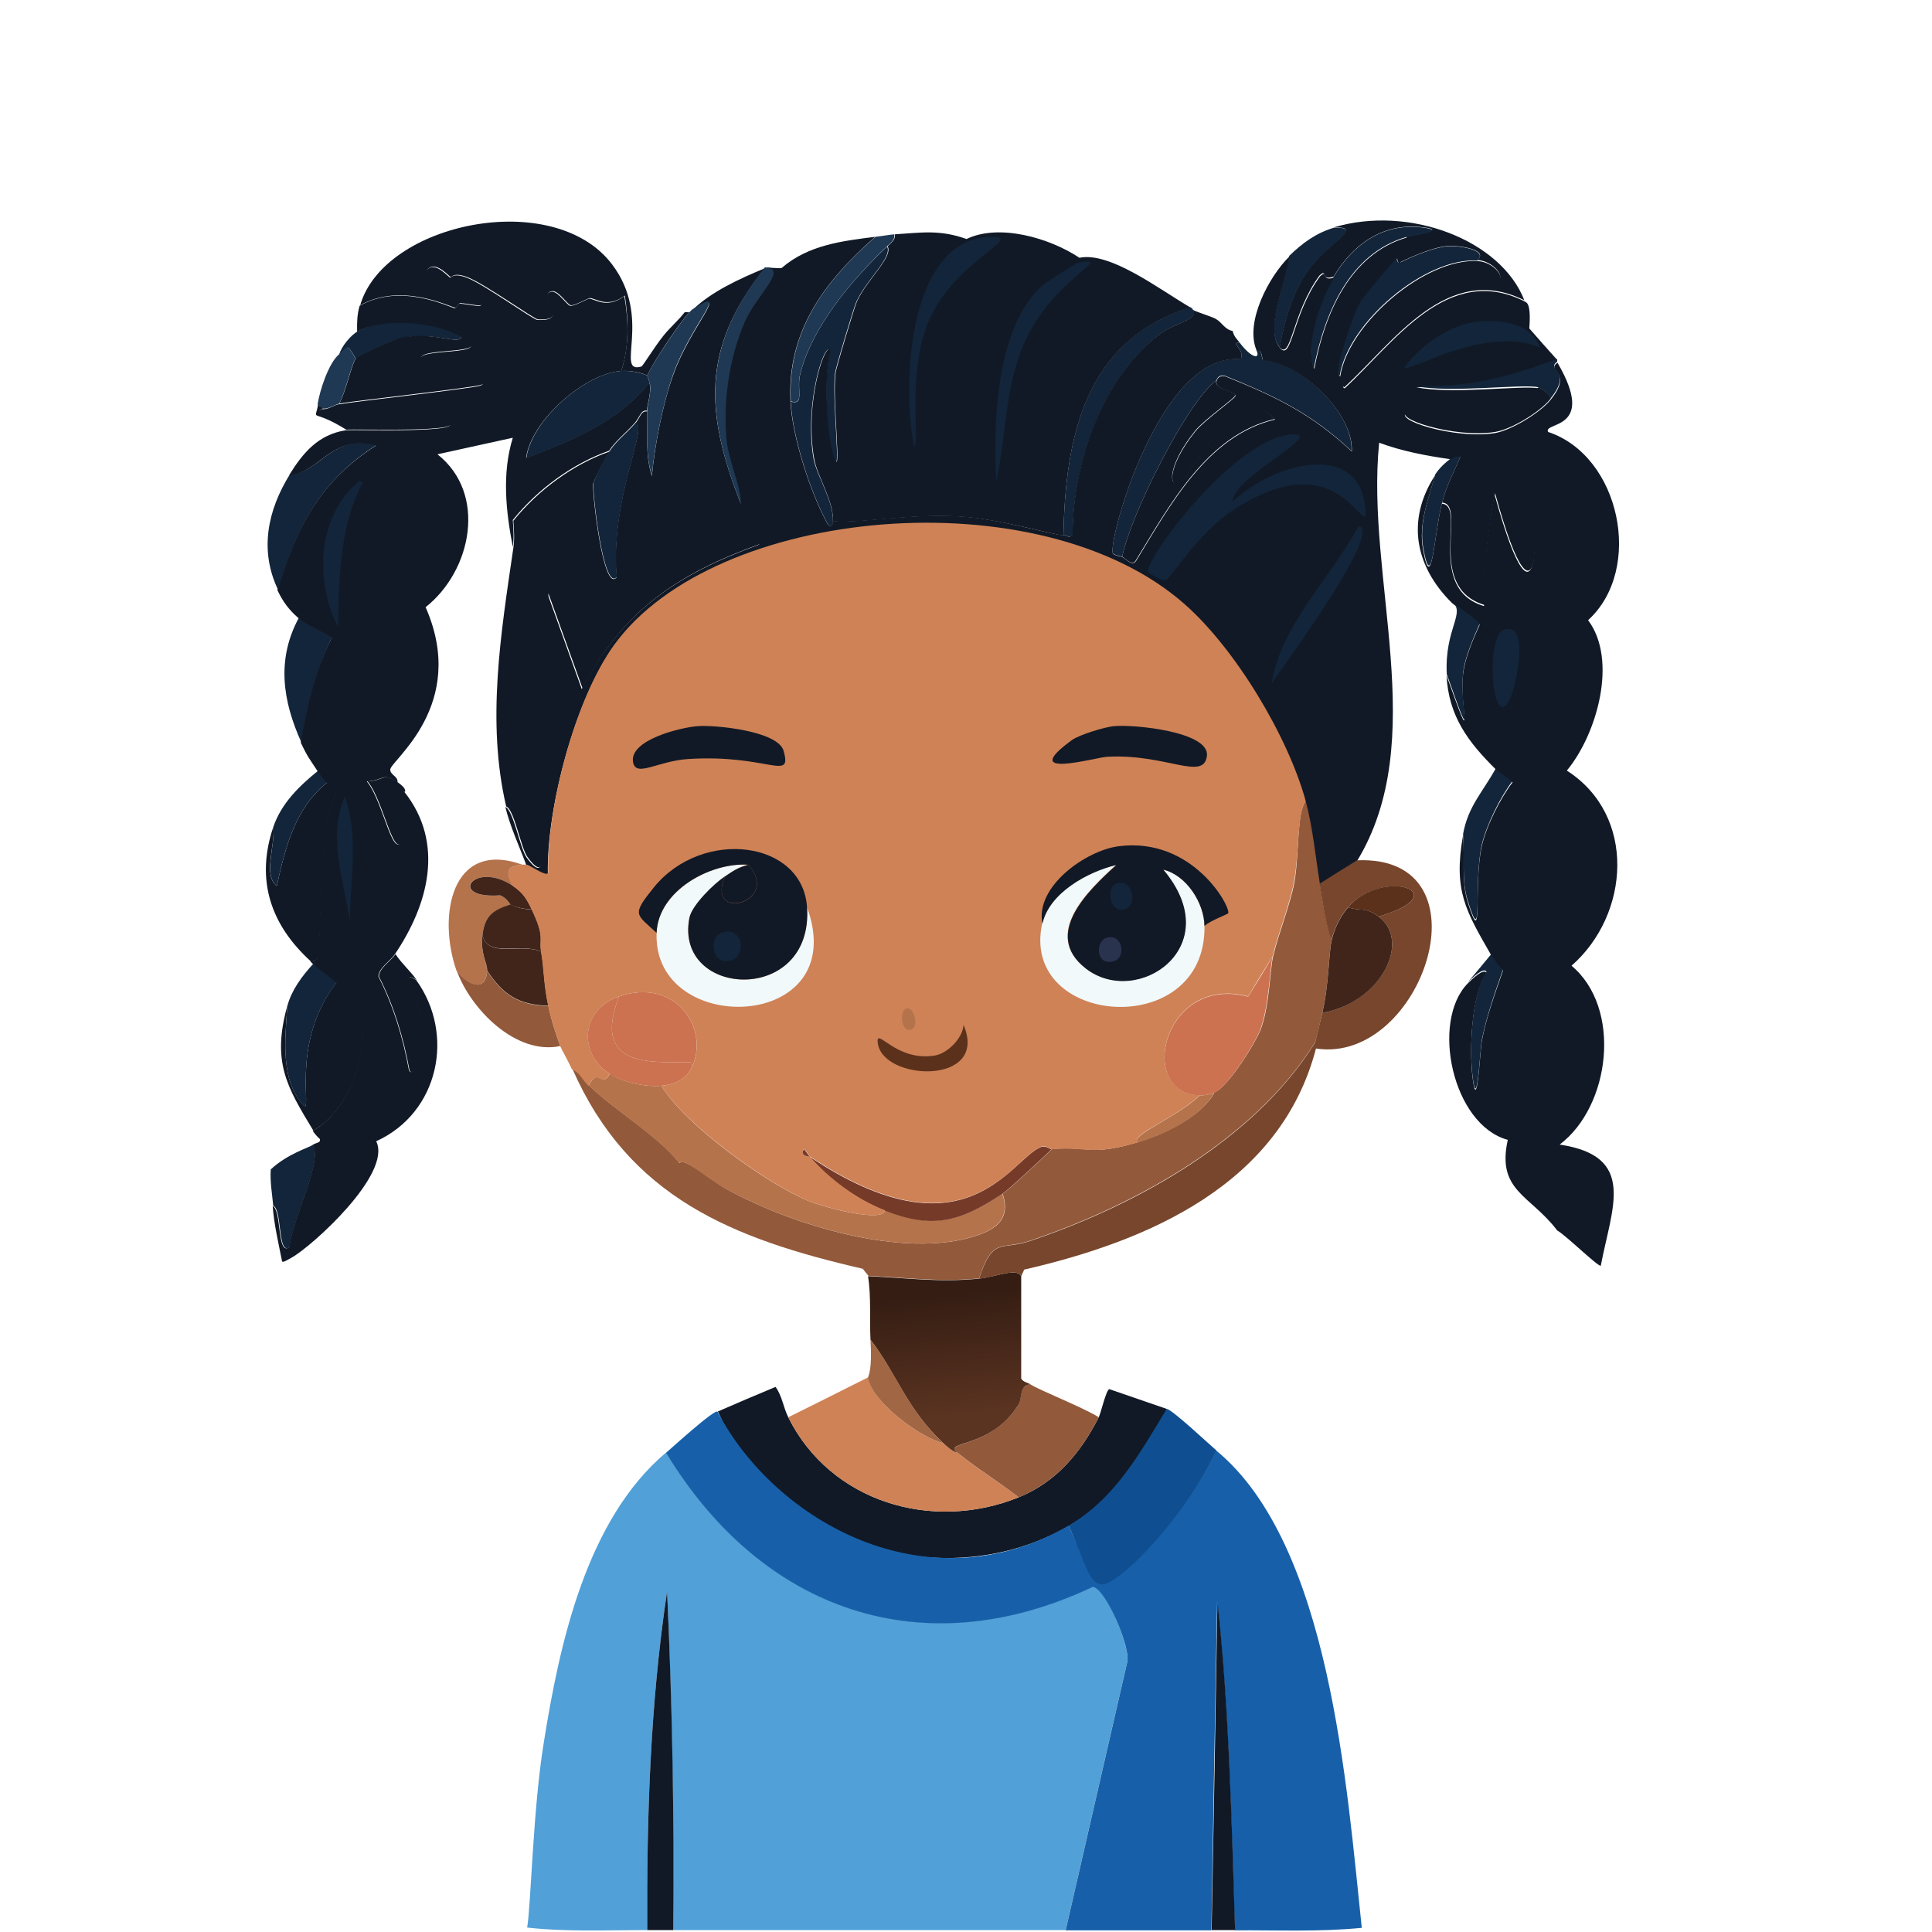 <?xml version="1.0" encoding="UTF-8"?>
<!-- Generator: Adobe Illustrator 28.0.0, SVG Export Plug-In . SVG Version: 6.00 Build 0)  -->
<svg xmlns="http://www.w3.org/2000/svg" xmlns:xlink="http://www.w3.org/1999/xlink" version="1.1" id="Layer_1" x="0px" y="0px" viewBox="0 0 700 700" style="enable-background:new 0 0 700 700;" xml:space="preserve">
<style type="text/css">
	.st0{display:none;}
	.st1{display:inline;fill:#A3B0AC;}
	.st2{display:inline;fill:#879392;}
	.st3{fill:#13253A;}
	.st4{fill:#111926;}
	.st5{fill:#51A0D8;}
	.st6{fill:#1760A9;}
	.st7{fill:#0F4F91;}
	.st8{fill:#1F3954;}
	.st9{fill:#92593A;}
	.st10{fill:#CF8256;}
	.st11{fill:url(#SVGID_1_);}
	.st12{fill:#A16644;}
	.st13{fill:#B5734C;}
	.st14{fill:#CC7250;}
	.st15{fill:#763A29;}
	.st16{fill:#41251A;}
	.st17{fill:#77462D;}
	.st18{fill:#5C311B;}
	.st19{fill:#F1F9FB;}
	.st20{fill:#29334E;}
</style>
<g>
	<g id="Background_00000023241434000231958060000018197141903567613575_" class="st0">
		<path class="st1" d="M777.2-56.5c0,436.2,0,436.2,0,872.5c-436.2,0-436.2,0-872.5,0c0-436.2,0-436.2,0-872.5    C341-56.5,341-56.5,777.2-56.5z"></path>
		<path class="st2" d="M181.7,694.2c-0.2,0.8,0.1,1.7,0,2.6c-36.6-3.2-74.1,1.7-110.8-2.1C126.3,694.4,126.3,694.4,181.7,694.2z"></path>
		<path class="st2" d="M502.9,695.9c0.1-0.5,0-1.1,0-1.7c44.3,0.6,44.3,0.6,88.6,1.3C547.2,695.7,547.2,695.7,502.9,695.9z"></path>
	</g>
	<g>
		<g>
			<path class="st3" d="M530.1,302.2c1.8-10.1,7.2-15.3,11.9-23.9c0.7,0.7,5.9,4.2,6,4.7c-4.4,5.7-9.5,16.1-11.1,23     c-3.2,14.3,0.7,38.9-5.1,20.4C529.4,318.7,530.8,310.2,530.1,302.2z"></path>
			<g>
				<path class="st3" d="M529.3,165.1c-2.4,5.7-5.3,11-6.8,17c-2.9,11.2-3.7,33.7-6.8,16.6c-1.7-9.5,1.9-17.9,4.3-26.8      c1.5-2.3,3.7-4.4,6-6C526.4,166,527,164.7,529.3,165.1z"></path>
				<path class="st4" d="M522.5,182.1c1.5-6,4.4-11.3,6.8-17c1.5,0.3,0.9,3.1,3,3.4c1.4,0.2,11.3-9.7,19.2,3.8      c7.8,13.4,6.7,66.5-9.8,6.4c-2.7,13.3-4,27-3.8,40.5C516.2,212.7,531.8,182.7,522.5,182.1z"></path>
			</g>
			<path class="st3" d="M100.7,213.6c-6.8-14.3-3.7-28.8,4.3-41.7c10.9-0.4,15-14.8,31.5-10.7C116,174.2,107.5,191.1,100.7,213.6z"></path>
			<g>
				<path class="st4" d="M113.5,409.6c-9.7-16-15-24.9-9.4-45.2c-0.8,12.2-2.7,27.5,6.4,36.6c1.9-1.5-4.4-24.5,11.5-45.2      c0.2,0.2,1.7-0.4,2.6,0.4C138.1,369.6,129.6,400.8,113.5,409.6z"></path>
				<path class="st3" d="M122,355.9c-15.9,20.6-9.6,43.7-11.5,45.2c-9.1-9.2-7.2-24.5-6.4-36.6c1.6-5.9,5.3-10.8,9.4-15.3      C116.2,351.6,119.4,353.5,122,355.9z"></path>
			</g>
			<path class="st3" d="M109.2,269c-6.8-15-9.1-30.1-0.9-45.2c3.1,2.7,11.7,6.3,11.9,7.2C114.5,243.1,111.3,255.9,109.2,269z"></path>
			<path class="st3" d="M99,436.9c-0.4-4.4-1.2-8.7-0.9-13.2c6-5.6,13.6-7.8,15.3-8.9c3.7,5.8-7.3,26.5-8.5,37.1     C100.5,454.9,102.3,438.1,99,436.9z"></path>
			<g>
				<path class="st4" d="M112.6,348.3c-14.4-13.1-20.1-29.3-13.6-48.6c0.9,6.1-3.9,17.5,1.3,21.3c3-13.8,6.7-28.4,18.3-37.5      c0.2,0.2,2.6-0.8,3.4,3.8c-6.7,10.4-5.4,56.7-6.8,59.6C114.8,347.8,113.7,348.5,112.6,348.3z"></path>
				<path class="st3" d="M118.6,283.5c-11.6,9.1-15.3,23.7-18.3,37.5c-5.1-3.8-0.4-15.2-1.3-21.3c2.9-8.6,9.4-14.9,16.2-20.4      C116.2,280.7,117.5,282,118.6,283.5z"></path>
			</g>
			<g>
				<path class="st5" d="M386.1,699.3c-47.4,0-94.9,0-142.3,0c0.4-40.9-0.3-81.8-2.1-122.7c-6.1,40.5-7.4,81.7-7.2,122.7      c-14.4,0-29.1,0.7-43.5-0.9c1.4-8.4,2.1-42.9,6-66.9c5.7-35.8,15.4-80.8,44.3-105.2c34.8,57.3,93.1,77.6,154.6,48.6      c4.3-0.1,14.2,22.5,12.4,27.7C397.2,650.9,397.2,650.9,386.1,699.3z"></path>
				<path class="st4" d="M285.6,513.5c15.3,30.7,52.1,41.7,83.5,29c13.6-5.5,22.5-16.2,29-29c0.8-1.6,2.6-9.7,3.8-10.2      c10.4,3.6,10.4,3.6,20.9,7.2c-28.2,73.3-131.9,70.4-162.7,0.9c10.4-4.5,10.4-4.5,20.9-8.9C283.4,505.8,283.8,509.9,285.6,513.5z      "></path>
				<path class="st4" d="M243.9,699.3c-3.1,0-6.2,0-9.4,0c-0.2-41,1.1-82.2,7.2-122.7C243.6,617.5,244.3,658.4,243.9,699.3z"></path>
				<g>
					<path class="st6" d="M387.1,552.8c6.5,13.1,9,22.2,17.3,17c12.9-8.1,30.2-30,36.2-44.3c41.4,34,47.4,122.4,52.8,173       c-15.3,1.5-30.7,0.8-46,0.9c-1.3-39.8-2.1-79.6-6.4-119.3c-1.1,59.6-1.1,59.6-2.1,119.3c-17.6,0-35.2,0-52.8,0       c11.1-48.4,11.1-48.4,22.2-96.7c1.9-5.2-8.1-27.7-12.4-27.7c-61.6,29.1-119.8,8.7-154.6-48.6c1.4-1.2,18-16.3,18.7-14.9       C280.8,551.2,335.9,582.4,387.1,552.8z"></path>
					<path class="st7" d="M440.7,525.5c-6,14.3-25,39.3-37.9,47.3c-8.3,5.2-9.1-6.9-15.7-20c16.7-9.7,25.7-25.9,35.6-42.3       C424.2,510.2,439.2,524.3,440.7,525.5z"></path>
					<path class="st4" d="M447.5,699.3c-2.8,0-5.7,0-8.5,0c1.1-59.6,1.1-59.6,2.1-119.3C445.4,619.7,446.2,659.5,447.5,699.3z"></path>
				</g>
			</g>
			<g>
				<path class="st4" d="M240.4,121.6c2.4-3,5.3-5.4,7.7-8.5c0.9,0,0.9,0,1.7,0c-3.1,3.2-13,17.7-15.3,23c-0.3-0.4-4.9-2-9.4-1.7      c2.8-8.7,2.7-18.1,1.3-27.3c-6.5,4.8-10.6,0.8-12.8,0.9c-0.4,0-5.5,2.8-6.8,2.6c-1.2-0.2-4.5-5.5-6.8-5.1      c-6,1,7.6,10.9-5.1,10.2c-1.5-0.1-19.4-13-25.6-15.3c-5-1.9-5.7,0.1-6,0c-0.4-0.1-4.8-5.3-7.7-3.4c-4.4,3,7.2,4.8,7.7,5.1      c19.2,11.7,9.3,8.1,3.4,7.7c-0.3,0-1.4,1.7-1.7,1.7c-1.8-0.2-19.5-9.4-34.5-0.9c8.6-29.9,70-42.7,91.2-14.9      c15,19.7,0.8,40,10.7,37.1C233,132.5,236.9,126,240.4,121.6z"></path>
				<path class="st3" d="M167.2,121.6c-0.1,4-9.2-1.7-21.7,0.9c-2.6,0.5-15.2,5.9-16.6,7.7c-0.3-1-2.2-4.2-3-4.3      c-0.2,0-2.5,2.1-3,2.6c0.7-2.9,4.3-7.2,6.8-8.5C139.5,114.6,157.4,116.3,167.2,121.6z"></path>
				<path class="st8" d="M128.8,130.1c-1.5,1.9-3.7,12.4-6,16.2c-1.4,0.2-3.9,2.1-6,1.7c-0.8-1.3-1.7-0.6-1.7-1.7      c0.8-4.9,3.9-14.6,7.7-17.9c0.5-0.5,2.8-2.6,3-2.6C126.6,125.9,128.5,129.1,128.8,130.1z"></path>
				<path class="st4" d="M167.2,121.6c14.6,7.9-17.5,3.5-14.5,8.9c0.6,1.1,28.1,6.4,21.7,8.9c-2.4,1-44.1,5.6-51.5,6.8      c2.3-3.8,4.5-14.3,6-16.2c1.4-1.7,14-7.1,16.6-7.7C158,119.9,167.1,125.6,167.2,121.6z"></path>
			</g>
			<g>
				<path class="st4" d="M225.1,134.4c-13.1,0.9-32.6,17.8-34.5,31.5c16.4-6.2,33.4-13.2,44.7-27.3c0.9,3.5-0.9,8.1-0.9,10.2      c-2.2-0.4-2.5,2.2-4.3,4.3c-2.9,3.4-7,6.5-9.4,10.2c-13.1,4.6-25.9,13.9-34.9,25.1c0.2,3.6,0.5,6.1,0,9.8c-2.5-13-4-26.6,0-39.6      c-13.6,3-13.6,3-27.3,6c18.1,14.3,12.4,42.2-4.3,55.4c15.6,35.4-12.7,55.6-12.8,58.8c-0.1,2,3,2.5,2.6,4.7      c-5.5-3.9-5-0.6-11.1-0.4c6.3,7.5,9.7,31.6,13.6,19.6c1.9-5.8-3.7-16.1,0-15.8c14.8,18.7,8.6,41-3.4,58.8c-1.7,2.5-6,5.1-6,8.1      c5.5,10.8,8.9,22.2,11.1,34.1c3.1,4,4.8-15.9,4.3-19.6c-0.6-4.2-9.2-18-1.7-13.2c14.2,19.7,8.2,48.1-14.5,58.4      c5.9,11.8-23.4,38.2-30.7,42.2c-1.5,0.8-3.1,1.9-3.4,1.3c-1.3-6.6-2.9-13.3-3.4-20c3.3,1.3,1.5,18.1,6,14.9      c1.2-10.6,12.2-31.2,8.5-37.1c1.4-0.9,3-0.7,2.6-2.1c-1-0.9-1.8-1.8-2.6-3c16.1-8.8,24.6-40,11.1-53.3c-0.9-0.9-2.3-0.2-2.6-0.4      c-2.7-2.4-5.8-4.3-8.5-6.8c-0.3-0.3-0.6-0.6-0.9-0.9c1,0.2,2.2-0.4,2.6-1.3c1.4-2.9,0.1-49.2,6.8-59.6c-0.8-4.6-3.3-3.6-3.4-3.8      c-1.1-1.5-2.5-2.8-3.4-4.3c-2.8-4.3-3.5-4.9-6-10.2c2.1-13.1,5.2-25.9,11.1-37.9c-0.2-1-8.8-4.5-11.9-7.2c-3.5-3-5.7-6-7.7-10.2      c6.8-22.5,15.3-39.4,35.8-52.4c-16.5-4.2-20.7,10.3-31.5,10.7c5-8.1,10.5-14.6,20.4-16.2c2.2-0.4,47.4,1.3,36.2-3.4      c-2.1-0.9-43-1.6-45.2-2.6c-1.8-0.8,0.5-1.6,0.4-1.7c2.1,0.4,4.5-1.5,6-1.7c7.4-1.2,49.1-5.8,51.5-6.8      c6.3-2.6-21.1-7.8-21.7-8.9c-3-5.5,29.1-1,14.5-8.9c-9.7-5.3-27.7-7-37.5-1.7c-0.1-3.1,0-6.4,0.9-9.4c15-8.6,32.7,0.6,34.5,0.9      c0.3,0,1.4-1.7,1.7-1.7c5.9,0.4,15.8,4-3.4-7.7c-0.5-0.3-12.1-2.2-7.7-5.1c2.9-1.9,7.2,3.3,7.7,3.4c0.3,0.1,1-1.9,6,0      c6.2,2.3,24.1,15.3,25.6,15.3c12.7,0.7-0.8-9.3,5.1-10.2c2.3-0.4,5.6,4.9,6.8,5.1c1.3,0.2,6.5-2.6,6.8-2.6      c2.1,0,6.3,3.9,12.8-0.9C227.8,116.3,228,125.7,225.1,134.4z"></path>
				<g>
					<path class="st4" d="M151,355.1c-7.5-4.8,1.1,9,1.7,13.2c0.5,3.7-1.2,23.6-4.3,19.6c-2.2-11.9-5.6-23.3-11.1-34.1       c0-3,4.3-5.6,6-8.1C145.6,349.2,148.5,351.6,151,355.1z"></path>
					<path class="st4" d="M116.9,148c0,0.1-2.2,0.9-0.4,1.7c2.2,1,43,1.7,45.2,2.6c11.2,4.7-34,3-36.2,3.4       c-13.2-8.2-11.4-2.2-10.2-9.4C115.2,147.4,116.1,146.7,116.9,148z"></path>
					<g>
						<path class="st4" d="M142.9,163.4c6.6,18.9,0,39-6,57.1C136.5,203.5,131.1,174.4,142.9,163.4z"></path>
						<path class="st3" d="M130.1,174.4c0.6,0.2,0.6,0.2,1.3,0.4c-8.4,16.2-8.6,34.6-8.9,52.4C114,210.7,114.8,186.8,130.1,174.4z"></path>
						<path class="st4" d="M150.6,166.8c13.8,10.1,3.8,36.6-3.4,49.4c-2.5,0.3,4-12.9,4.7-20C153,183,148.9,168.2,150.6,166.8z"></path>
					</g>
					<g>
						<path class="st4" d="M144.2,283.5c3.4,2.4,2.4,3.2,2.6,3.4c-3.7-0.3,1.9,10,0,15.8c-3.9,12-7.4-12.1-13.6-19.6        C139.2,282.9,138.7,279.6,144.2,283.5z"></path>
						<path class="st3" d="M125,288.6c5,14.7,1.9,30,1.7,45.2C124.6,319,118.5,302.7,125,288.6z"></path>
					</g>
					<g>
						<path class="st4" d="M130.1,229.8c6.9,0.5-1.6,39.2-5.1,37.5C121.7,261.5,121.4,229.2,130.1,229.8z"></path>
						<path class="st4" d="M148,223.9c5.8,0.2,1.6,25.7-0.9,25.6C147.1,243.8,140,223.6,148,223.9z"></path>
					</g>
				</g>
			</g>
			<g>
				<path class="st4" d="M268.6,183c2,5.2,3.3,9.6,6.8,14.1c-29.6,10.7-49.7,23.9-64.3,52.4c-6.2-17.3-6.2-17.3-12.4-34.5      c-0.7,16.8,1.1,33.7,7.7,49.4c-2.5,7.1-5.4,14.8-6.8,22.2c-3.7,18.9-0.2,35.2-8.5,23.9c-2.4-3.3-4.8-17.3-7.7-18.3      c-7.2-30.8-1.9-62.9,2.6-93.7c0.5-3.7,0.2-6.2,0-9.8c9-11.2,21.9-20.6,34.9-25.1c-2.3,3.6-4.2,7.5-6,11.5      c-0.4,3.7,3.7,39.8,8.5,34.1c-1.9-22.5,6.1-42.4,7.7-52c0.2-1.5,0.2-4-0.9-3.8c1.8-2.1,2-4.7,4.3-4.3c0.2,7.8-0.8,15.8,1.7,23.4      c1-11,3.9-26.1,7.7-36.6c6.4-18.1,21.6-32.9,6.8-23.4c7-6.9,17.5-11.6,26.4-15.3C253.9,126.2,255.5,149.9,268.6,183z"></path>
				<path class="st3" d="M449.2,124.2c4.1,5.5,7.7,6.3,6,2.6c0.1,0.2,1.8-1.2,2.1,3.4c14,1.4,33,19.1,32.4,33.2      c-14.8-13.8-27.6-19.8-46-27.3c-2.6-0.4-2.8,1.6-3,1.7c-10.6,7.8-31.1,48.8-34.1,63.9c-0.2-0.1-3.1-0.6-3.4-1.3      c-1.8-4.8,17.1-73.1,46.4-70.3C451.1,126.3,445.2,124,449.2,124.2z"></path>
				<path class="st3" d="M301.8,188.9c-0.1,0,0.4,2.8-1.7,1.3c-6.4-11.4-13-32-13.6-44.7c5.1,1.5,2.1-4.3,3.4-9.8      c4.2-17.2,18.9-34.5,31.5-46.4c2.1,3.9-7.4,11.9-11.1,20c-1,2.1-7.4,23.6-7.7,25.6c-1.4,9.6,2.8,42.1-0.9,29.8      c-2.3-7.7-3.4-28.9-0.9-37.5c-1.8-4.4-9.6,18.7-6,39.2C296.1,172.6,302.1,181.8,301.8,188.9z"></path>
				<path class="st4" d="M406.6,201.7c3-15.1,23.5-56.1,34.1-63.9c-0.9,3.6,7.1,3.6,6.8,5.5c-0.1,1-11.3,8.8-14.5,12.8      c-10.5,13-10,22.4-4.3,17.9c1.8-1.4,20.4-36.7,33.2-22.2c-24.6,5.8-38.1,31.2-50.3,51.1C410.4,205.2,408.3,202.9,406.6,201.7z"></path>
				<path class="st3" d="M432.2,112.2c2.5,3.6-6.8,5-11.5,8.5c-21.1,15.8-32,47.1-32,72.8c-1.4,1.9-1.4,0.5-3.4,0.4      c0.7-35.9,7.9-70.7,46-82.6C432.4,112,432.1,112.2,432.2,112.2z"></path>
				<path class="st8" d="M268.6,183c-13.1-33.1-14.6-56.8,8.5-86.1c0.2-0.1,0.6,0.1,0.9,0c7.7,0.3-3.4,9.4-7.7,19.2      c-5.7,12.9-8,28.7-6.8,42.6C264.2,167.4,269.3,177.3,268.6,183z"></path>
				<path class="st8" d="M321.4,89.2c-12.6,12-27.3,29.3-31.5,46.4c-1.4,5.5,1.7,11.3-3.4,9.8c-1.2-25.6,12.3-43.5,30.7-59.6      c1.9-0.2,5.3-0.8,6.8-0.9C324.4,87,322.5,88.2,321.4,89.2z"></path>
				<g>
					<path class="st4" d="M552.3,108.8c-28-14-47.3,15.1-65.2,31.5c-3.8-0.8,11.7-19.6,23-27.3c19.5-13.2,30.8-10.3,32.4-11.1       c3.3-1.5-1.5-7.3-7.2-7.7c4.3-3.8-7.1-5.4-10.7-5.1c-5.4,0.5-12.5,3.6-17.5,6c1.3-4.7,1.3-4.7,2.6-9.4       c1.6-0.5,15.8-2.3,5.5-3.4c-14.2-1.6-25,6.2-32,17.9c-4.8,1.8-2.2-3.1-5.1-0.4c-10,13.5-10.2,31-14.5,26       c1.6-8.7,3.9-17.4,8.5-25.1c7.6-12.7,23.1-18.6,11.1-18.3C510.5,74.2,543.8,86.9,552.3,108.8z"></path>
					<path class="st3" d="M535.2,94.4c-19-1.1-46.7,22.4-49.8,41.7c-3.2,0,5.1-23.1,7.2-26.8c1-1.7,12.3-15.3,13.2-15.8       c0.4-0.2,0.4,2.1,1.3,1.7c4.9-2.4,12.1-5.5,17.5-6C528.2,88.9,539.6,90.5,535.2,94.4z"></path>
					<path class="st4" d="M561.7,144.6c-3.9,4.8-14.2,11-20,11.9c-14.6,2.4-38.3-5.1-31.5-7.7c2.3-0.9,33.1,2.3,47.3-8.5       C558.1,140.5,562.3,143,561.7,144.6z"></path>
					<path class="st3" d="M509.7,85.8c-20.9,6-29.9,28-33.7,47.7c-3.5-8.9,2.4-25.1,7.2-33.2c7-11.7,17.7-19.5,32-17.9       C525.5,83.6,511.3,85.4,509.7,85.8z"></path>
					<path class="st3" d="M463.7,125.9c-5.9-6.9,2.5-24.8,3.4-33.2c4.9-4.7,9.6-8.2,16.2-10.2c12-0.3-3.5,5.7-11.1,18.3       C467.6,108.4,465.3,117.1,463.7,125.9z"></path>
				</g>
				<g>
					<path class="st4" d="M317.1,85.8c-18.3,16.1-31.9,34-30.7,59.6c0.6,12.7,7.2,33.3,13.6,44.7c2.1,1.6,1.6-1.3,1.7-1.3       c10.9,0.8,28-2.9,46.4-1.7c14.2,0.9,33.2,6.7,37.1,6.8c2.1,0.1,2,1.5,3.4-0.4c0-25.7,10.8-57,32-72.8c4.7-3.5,14-4.9,11.5-8.5       c1.7,1,6.8,2.4,8.5,3.4c2.1,1.2,3.3,3.9,6,4.3c0.6,2.2,1.3,2.6,2.6,4.3c-4-0.2,2,2.2,0.4,6c-29.3-2.9-48.2,65.5-46.4,70.3       c0.3,0.7,3.3,1.2,3.4,1.3c1.7,1.1,3.8,3.5,5.1,1.3c12.2-19.9,25.7-45.3,50.3-51.1c-12.8-14.5-31.4,20.7-33.2,22.2       c-5.8,4.5-6.2-4.9,4.3-17.9c3.2-4,14.3-11.8,14.5-12.8c0.3-2-7.7-2-6.8-5.5c0.1-0.1,0.4-2.1,3-1.7c18.4,7.4,31.2,13.5,46,27.3       c0.6-14.1-18.4-31.8-32.4-33.2c-0.3-4.7-2.1-3.2-2.1-3.4c-4.4-10.2,4.5-26.9,11.9-34.1c-0.9,8.4-9.3,26.3-3.4,33.2       c4.3,5,4.5-12.5,14.5-26c2.9-2.7,0.3,2.2,5.1,0.4c-4.8,8.2-10.8,24.3-7.2,33.2c3.7-19.7,12.7-41.7,33.7-47.7       c-1.3,4.7-1.3,4.7-2.6,9.4c-0.9,0.4-0.9-1.9-1.3-1.7c-0.9,0.5-12.2,14-13.2,15.8c-2.2,3.7-10.4,26.9-7.2,26.8       c3.1-19.3,30.9-42.8,49.8-41.7c5.8,0.3,10.5,6.2,7.2,7.7c-1.6,0.7-12.8-2.1-32.4,11.1c-11.3,7.6-26.8,26.5-23,27.3       c17.9-16.5,37.2-45.6,65.2-31.5c0.2,0.5,2.5-0.6,1.7,9.8c5.1,5.8,5.1,5.8,10.2,11.5c-18.7,6.7-30.7,10.1-51.1,9.8       c12.4,2.7,38.4-0.8,44.3,0.4c-14.2,10.8-45,7.6-47.3,8.5c-6.8,2.6,16.9,10.1,31.5,7.7c5.8-1,16.1-7.2,20-11.9       c8.6-10.5-1.8-10.3,2.6-13.6c14.5,24.8-5.3,21.3-3.4,25.1c26.1,8.6,34.8,49.7,14.5,68.2c10.8,14.4,3.3,41.2-7.7,54.5       c25.3,16.2,22.9,52.1,1.7,70.7c18.3,15.3,14.2,50.8-4.3,64.8c28.1,4.2,18.9,22.7,14.9,43.9c-1,0.4-12.5-10.9-15.8-12.8       c-9.8-12.9-22-14.3-17.9-32.8c-20.1-5.5-28-42.9-14.5-56.7c1.4-1.4,5.8-5.7,6.8-3.8c-5.6,8.1-6.2,28.1-5.1,37.5       c1.7,14.8,2.7-9,3.4-12.8c1.6-8.6,4.8-17.3,7.7-25.6c-2-1.5-3.1-3.4-4.3-5.5c-9.2-16.1-13.8-23.3-10.2-43.5       c0.7,7.9-0.7,16.5,1.7,24.3c5.8,18.4,1.9-6.1,5.1-20.4c1.5-6.9,6.7-17.3,11.1-23c-0.1-0.5-5.2-4-6-4.7       c-10-9.9-17.1-19.2-17.9-34.1c10.7,29.8,4.6,12.1,6-0.4c0.6-5.7,3.6-12.6,6-17.9c-0.1-0.9-9-6.9-10.2-8.1       c-13.1-13.1-16.5-29.7-6-46c-2.4,8.9-6,17.3-4.3,26.8c3.1,17.1,4-5.4,6.8-16.6c9.3,0.6-6.3,30.6,15.3,37.1       c-0.2-13.5,1.1-27.2,3.8-40.5c16.5,60.1,17.6,7,9.8-6.4c-7.9-13.6-17.8-3.7-19.2-3.8c-2.1-0.3-1.5-3.1-3-3.4       c-2.3-0.4-2.9,0.9-3.4,0.9c-8.6-1.2-17.7-2.9-26-6c-5,49.4,18.8,107.6-8.1,151.7c-6.8,4.3-6.8,4.3-13.6,8.5       c-1.6-10-2.5-20-5.1-29.8c-6.3-23.5-25.5-55.4-43.9-71.6c-52.5-46.2-170.2-35.5-206.6,14.9c-14,19.4-24.4,58.6-23.9,82.6       c-0.7,1.4-6.5-2.8-7.7-3c-2.6-7-5.9-14-7.7-21.3c2.9,1,5.3,15,7.7,18.3c8.3,11.3,4.9-4.9,8.5-23.9c1.4-7.4,4.3-15.1,6.8-22.2       c-6.5-15.7-8.3-32.6-7.7-49.4c6.2,17.3,6.2,17.3,12.4,34.5c14.7-28.5,34.8-41.7,64.3-52.4c-3.5-4.5-4.8-8.9-6.8-14.1       c0.8-5.7-4.3-15.5-5.1-24.3c-1.2-13.9,1.1-29.7,6.8-42.6c4.3-9.7,15.3-18.8,7.7-19.2c0.8-0.3,3.6,0.2,5.5,0       C292.9,88.7,305.3,87.3,317.1,85.8z"></path>
					<g>
						<path class="st4" d="M557,284.4c10.4,8.3-2.2,56.4-5.1,56.2C547,322,547,301.5,557,284.4z"></path>
						<g>
							<path class="st3" d="M531.8,355.9c4.3-5.1,4.3-5.1,8.5-10.2c1.2,2.1,2.2,4,4.3,5.5c-2.9,8.2-6,17-7.7,25.6         c-0.7,3.8-1.7,27.6-3.4,12.8c-1.1-9.4-0.5-29.4,5.1-37.5C537.6,350.2,533.2,354.5,531.8,355.9z"></path>
							<path class="st4" d="M550.2,352.5c0.8-0.2,7.1,1,6.4,3c-4.9,21.1-4.9,21.1-9.8,42.2C545.4,391.7,545.6,353.8,550.2,352.5z"></path>
						</g>
						<g>
							<path class="st3" d="M468.4,157.4c11.9-0.3-22.3,15.8-21.7,24.3c15-14.3,48.2-23.2,48.1,5.5c-3.4,0.7-13.4-24.8-47.7-2.6         c-13.2,8.6-23,25.1-24.7,25.6c-1.4,0.4-6.3-2.6-6.4-3C414.6,202.6,448.1,157.9,468.4,157.4z"></path>
							<path class="st4" d="M486.3,187.2c9.8-0.2-7.3,7.8-10.2,10.2c-2.4,2-29.5,26.5-29.4,28.5c0.2,3.2,8.2-3.5,9.8-4.7         c7.7-5.8,15.8-17.3,15.8-11.5c0,1.9-20.4,26-22.6,30.2c-9-12-11.9-10-1.3-25.1C454.4,206.4,475.9,187.4,486.3,187.2z"></path>
							<path class="st4" d="M470.1,183c1.5-0.2,17.4-0.4,15.3,1.7c-24.8-1.8-46.3,36.1-51.1,36.6c-1.1,0.1-5.5-4.3-5.5-4.7         C428,211.9,455.1,185.2,470.1,183z"></path>
							<path class="st3" d="M492.2,190.6c9.4,1.4-28.9,53-31.5,57.1C464.2,226.2,482,209.8,492.2,190.6z"></path>
							<path class="st4" d="M497.3,211.1c7.4,20.3-20.8,62.9-23.9,61.3C482.8,252.5,492.8,232.9,497.3,211.1z"></path>
							<g>
								<path class="st3" d="M535.7,116.5c8-0.8,19,0.5,22.2,9.4c-19.8-8.4-47.8,9.5-49,7.2C514.8,125,525.4,117.5,535.7,116.5z"></path>
								<path class="st3" d="M564.2,130.1c0,0.4,0,0.4,0,0.9c-4.3,3.3,6,3.2-2.6,13.6c0.6-1.6-3.6-4.1-4.3-4.3          c-5.9-1.3-31.9,2.2-44.3-0.4C533.5,140.2,545.5,136.8,564.2,130.1z"></path>
							</g>
						</g>
						<g>
							<path class="st3" d="M524.2,244.3c-0.9-16.7,7.2-22.4,1.7-26.4c1.2,1.2,10.1,7.2,10.2,8.1c-2.3,5.3-5.4,12.2-6,17.9         C528.8,256.5,534.8,274.1,524.2,244.3z"></path>
							<path class="st3" d="M545,228.1c9.6-3,4.1,21.2,2.1,25.1C540.6,266.6,538,230.3,545,228.1z"></path>
							<path class="st4" d="M570.6,226.4c4.2-0.1,3.1,23.4-3.4,20.4c-0.9-0.4-4.2-12.4-8.1-17.5         C564.9,227.9,564.9,227.9,570.6,226.4z"></path>
						</g>
					</g>
				</g>
				<path class="st3" d="M225.1,134.4c4.5-0.3,9.1,1.4,9.4,1.7c0.1,0.1,0.7,2.1,0.9,2.6c-11.4,14.1-28.3,21.1-44.7,27.3      C192.5,152.2,212,135.3,225.1,134.4z"></path>
				<path class="st8" d="M234.5,148.9c-0.1-2.1,1.7-6.7,0.9-10.2c-0.1-0.4-0.8-2.5-0.9-2.6c2.3-5.3,12.3-19.8,15.3-23      c0.3-0.3,0.6-0.6,0.9-0.9c14.8-9.5-0.4,5.3-6.8,23.4c-3.7,10.5-6.7,25.6-7.7,36.6C233.7,164.7,234.7,156.7,234.5,148.9z"></path>
				<path class="st3" d="M220.9,163.4c2.4-3.7,6.5-6.8,9.4-10.2c1.1-0.2,1.1,2.3,0.9,3.8c-1.5,9.6-9.6,29.5-7.7,52      c-4.8,5.8-8.9-30.3-8.5-34.1C216.6,170.9,218.5,167,220.9,163.4z"></path>
				<g>
					<path class="st4" d="M431.3,111.4c-38.1,11.9-45.3,46.8-46,82.6c-3.8-0.2-22.8-5.9-37.1-6.8c-18.4-1.2-35.5,2.5-46.4,1.7       c0.4-7.2-5.7-16.3-6.8-22.6c-3.7-20.5,4.2-43.6,6-39.2c-2.6,8.6-1.4,29.8,0.9,37.5c3.6,12.3-0.6-20.2,0.9-29.8       c0.3-1.9,6.7-23.4,7.7-25.6c3.7-8.1,13.2-16.1,11.1-20c1.1-1.1,3-2.3,2.6-4.3c9.6-0.6,16.2-1.8,26,1.7       c11.8-5.7,30.1-0.4,40.9,6.8C402.2,91.1,420,104.8,431.3,111.4z"></path>
					<path class="st3" d="M359.3,85.8c12.5-0.1-14.6,9-23.4,32c-7.2,18.6-2.5,43.9-4.7,43.9C326.7,140.4,328.7,86,359.3,85.8z"></path>
					<path class="st3" d="M390.8,95.2c14.1-2.6-11.1,6.2-20.9,32c-5.8,15.4-5.5,31.4-8.9,47.3c-1.2-20.6-0.2-54.8,15.8-70.3       C378.2,102.8,389.6,95.4,390.8,95.2z"></path>
				</g>
			</g>
			<g>
				<path class="st9" d="M473.1,290.3c2.6,9.8,3.5,19.9,5.1,29.8c1,6.5,2.1,14.3,4.3,20.4c-1.1,4.8-1,16.2-3.4,26.4      c-0.8,3.6-1.6,7.1-2.6,10.7c-22,35.3-65,59-103.5,72c-10.2,3.4-13.3-1.6-18.3,13.6c-14.6,1.4-25.8-0.3-40-0.9      c-1.1-1.3-1.1-1.3-2.1-2.6c-47.3-10.9-84.7-25.9-105.2-72.4c3.1,1.3,3.7,3.8,6,6c10.4,9.9,24,17.3,32.8,28.1      c1.9-2.1,10.6,5.8,17,9.4c23.5,13,64.2,25.5,90.3,17c7.7-2.5,12.7-6.3,9.8-15.3c2.4-1.6,14.1-12.5,17.9-16.2      c13.5-1.1,14.1,2.7,31.5-2.6c9-2.7,22.8-9.2,27.3-17.9c4.9-1.8,15.3-18.5,17-23.4c3-8.4,3.2-21.7,4.3-26      c2.1-8.7,6.1-18.4,7.7-26.8C470.8,309.2,469.8,294.2,473.1,290.3z"></path>
				<g>
					<path class="st10" d="M341.8,522.9c4,3.8,4.9,3.2,5.1,3.4c7.1,5.9,14.9,10.5,22.2,16.2c-31.4,12.7-68.2,1.7-83.5-29       c14.5-7.2,14.5-7.2,29-14.5C315.5,507.5,333.1,520.8,341.8,522.9z"></path>
					<path class="st9" d="M373.4,501.6c2.7,1.9,19,8.3,24.7,11.9c-6.5,12.8-15.3,23.4-29,29c-7.3-5.7-15-10.3-22.2-16.2       c-5.8-4.2,12.1-1.2,22.2-17.5C370.3,506.9,369.2,501.7,373.4,501.6z"></path>
					<g>
						<linearGradient id="SVGID_1_" gradientUnits="userSpaceOnUse" x1="342.2" y1="468.939" x2="346.459" y2="512.183">
							<stop offset="0" style="stop-color:#351D13"></stop>
							<stop offset="1" style="stop-color:#5A3321"></stop>
						</linearGradient>
						<path class="st11" d="M370,462.4c0,18.5,0,18.5,0,37.1c0.8,1.3,2.3,1.4,3.4,2.1c-4.2,0.1-3,5.3-4.3,7.2        c-10,16.3-28,13.2-22.2,17.5c-0.2-0.2-1.1,0.4-5.1-3.4c-13.4-12.5-16.7-24.8-26.4-37.5c-0.4-7.6,0.3-15.4-0.9-23        c14.3,0.6,25.5,2.3,40,0.9C361.2,462.6,368.3,459.2,370,462.4z"></path>
						<path class="st12" d="M341.8,522.9c-8.7-2.1-26.3-15.4-27.3-23.9c1.4-3.2,1.1-9.8,0.9-13.6        C325.2,498.1,328.5,510.4,341.8,522.9z"></path>
					</g>
				</g>
				<path class="st13" d="M239.6,393.4c9,14.6,38.5,35.6,53.3,41.7c6,2.5,27.3,8,27.7,3.4c17.4,6.8,27.2,4.2,42.6-6      c2.9,9-2.1,12.8-9.8,15.3c-26.1,8.5-66.8-4.1-90.3-17c-6.4-3.5-15.1-11.5-17-9.4c-8.8-10.8-22.4-18.2-32.8-28.1      c3.7-7.2,4.5,1.5,7.7-4.3C225.4,392.2,234.3,393.9,239.6,393.4z"></path>
				<path class="st14" d="M439.8,396c-1.6,0.6-3.3,0.9-5.1,0.9c-23.2-0.6-13.3-43.9,17.5-35.8c4.5-7.2,4.5-7.2,8.9-14.5      c-1,4.3-1.3,17.5-4.3,26C455.1,377.5,444.8,394.1,439.8,396z"></path>
				<path class="st15" d="M381,416.4c-3.8,3.7-15.5,14.6-17.9,16.2c-15.4,10.2-25.3,12.8-42.6,6c-10.2-4-20.2-11.4-27.3-19.6      c56.8,38,73,1,83.9-3.4C379,414.9,380.6,416.5,381,416.4z"></path>
				<g>
					<path class="st14" d="M250.7,386.6c0-0.6,0.1-1.7-0.4-1.7c-11.7-0.5-36.7,3.4-26-23.9C244.9,354,257.2,372.8,250.7,386.6z"></path>
					<path class="st14" d="M224.3,361c-10.7,27.3,14.3,23.4,26,23.9c0.6,0,0.5,1.1,0.4,1.7c-2.2,4.6-6,6.3-11.1,6.8       c-5.3,0.5-14.2-1.2-18.7-4.3C209.1,381.4,210.7,365.6,224.3,361z"></path>
				</g>
				<g>
					<path class="st13" d="M189.3,313.3c-6.1,0.5-6,2.9-3.4,7.7c-14.3-9.5-24.3,4.8-4.7,3.4c2.6,0.9,3.6,3.3,3.8,3.4       c-6.4,2-9.5,4.1-10.2,11.1c-0.8,7,1.9,10.4,1.7,12.8c-0.6,8.5-7.4,4.9-11.1,0C158.5,332,163.4,304,189.3,313.3z"></path>
					<path class="st9" d="M176.5,351.7c5.7,8.8,11.4,12.5,22.2,12.8c1,4.9,2.6,9.8,4.3,14.5c-16.1,3.4-32.5-13.4-37.5-27.3       C169.1,356.6,176,360.1,176.5,351.7z"></path>
					<g>
						<path class="st16" d="M196.1,344.8c1.1,6.3,0.9,11.8,2.6,19.6c-10.8-0.3-16.5-4-22.2-12.8c0.2-2.4-2.5-5.8-1.7-12.8        C176.8,347.4,188.8,341.5,196.1,344.8z"></path>
						<path class="st16" d="M192.7,329.5c4.9,10.3,2.6,10.6,3.4,15.3c-7.4-3.4-19.4,2.5-21.3-6c0.8-7,3.8-9.1,10.2-11.1        C187.4,328.9,190.1,329.5,192.7,329.5z"></path>
					</g>
					<path class="st16" d="M185.9,321c3.6,2.4,5,4.7,6.8,8.5c-2.6-0.1-5.3-0.6-7.7-1.7c-0.2-0.1-1.3-2.5-3.8-3.4       C161.7,325.8,171.7,311.5,185.9,321z"></path>
				</g>
				<path class="st13" d="M439.8,396c-4.4,8.7-18.2,15.2-27.3,17.9c-4.3-1.9,14.5-9.4,22.2-17C436.5,396.9,438.2,396.6,439.8,396z"></path>
				<g>
					<path class="st17" d="M370,462.4c-1.6-3.2-8.7,0.2-15.3,0.9c5.1-15.3,8.1-10.2,18.3-13.6c38.5-12.9,81.6-36.7,103.5-72       c0.9-3.5,1.7-7.1,2.6-10.7c21.9-4.1,32.1-26.3,20.4-34.9c28.9-8.5,1.8-18-11.1-3.4c-2.8,3.2-5,7.9-6,11.9       c-2.2-6.1-3.2-13.9-4.3-20.4c6.8-4.3,6.8-4.3,13.6-8.5c49-2,23.7,74.1-14.9,68.2c-12.8,49.1-60.4,69.7-105.7,80.1       C370.6,461.1,370.6,461.1,370,462.4z"></path>
					<path class="st16" d="M499.5,332.1c11.7,8.6,1.5,30.9-20.4,34.9c2.4-10.2,2.3-21.6,3.4-26.4c0.9-4,3.2-8.8,6-11.9       C493.1,330.4,494.2,328.2,499.5,332.1z"></path>
					<path class="st18" d="M499.5,332.1c-5.2-3.8-6.4-1.7-11.1-3.4C501.2,314,528.4,323.6,499.5,332.1z"></path>
				</g>
				<g>
					<path class="st10" d="M473.1,290.3c-3.2,3.9-2.3,18.9-4.3,29.4c-1.6,8.4-5.6,18.2-7.7,26.8c-4.5,7.2-4.5,7.2-8.9,14.5       c-30.8-8.1-40.7,35.2-17.5,35.8c-7.7,7.7-26.5,15.1-22.2,17c-17.4,5.2-18,1.5-31.5,2.6c-0.4,0-2.1-1.6-3.8-0.9       c-10.9,4.4-27.1,41.4-83.9,3.4c-0.1-0.1-1.2-2.1-2.1-2.6c-1.4,2.5,2,2.4,2.1,2.6c7.1,8.2,17,15.6,27.3,19.6       c-0.4,4.6-21.6-0.9-27.7-3.4c-14.8-6.2-44.3-27.2-53.3-41.7c5-0.5,8.9-2.2,11.1-6.8c6.5-13.7-5.7-32.6-26.4-25.6       c-13.5,4.6-15.2,20.3-3.4,28.1c-3.2,5.7-4-2.9-7.7,4.3c-2.3-2.2-2.9-4.6-6-6c-1.1-2.5-3.8-7.3-4.3-8.5       c-1.6-4.7-3.2-9.6-4.3-14.5c-1.7-7.8-1.5-13.3-2.6-19.6c-0.8-4.8,1.5-5-3.4-15.3c-1.8-3.8-3.2-6.1-6.8-8.5       c-2.5-4.7-2.7-7.2,3.4-7.7c0.5,0,1.2-0.1,1.7,0c1.2,0.2,6.9,4.4,7.7,3c-0.5-24.1,9.9-63.3,23.9-82.6       c36.4-50.4,154.1-61.1,206.6-14.9C447.5,234.9,466.7,266.8,473.1,290.3z"></path>
					<g>
						<path class="st4" d="M252.8,263.1c6.2-0.5,29,1.7,31.1,8.9c3.2,11.4-5.5,1.2-34.5,3c-11,0.7-18.9,6.7-20,1.3        C227.7,268.1,246.8,263.5,252.8,263.1z"></path>
						<path class="st4" d="M403.6,263.1c7.3-0.7,34.6,2,33.7,10.7c-1.1,9.4-14.7-0.8-36.2,0.4c-4.6,0.3-32.5,8.4-12.8-6        C391,266.2,400.3,263.4,403.6,263.1z"></path>
						<path class="st18" d="M349.1,371.3c9.5,22.2-29.7,20.5-31.1,6.4c-0.6-5.8,6.7,7.2,20.9,4.7C343.5,381.5,348.9,376,349.1,371.3        z"></path>
						<path class="st13" d="M328.6,365.3c2.5-0.4,4.5,6.5,1.7,7.7C326.5,374.6,325.5,365.9,328.6,365.3z"></path>
						<path class="st15" d="M293.3,419c-0.1-0.1-3.5,0-2.1-2.6C292,416.9,293.1,418.9,293.3,419z"></path>
						<g>
							<path class="st19" d="M436.4,335.5c0.7,41.8-67,36.6-58.8-0.9c2.5-11.1,16.4-18.8,26.8-21.3c-10,9.1-27,25.1-11.1,37.5         c18.7,14.5,51.7-7.7,28.1-35.8C429.9,317.1,436.3,327.2,436.4,335.5z"></path>
							<g>
								<path class="st4" d="M436.4,335.5c-0.1-8.3-6.5-18.4-14.9-20.4c23.6,28-9.5,50.3-28.1,35.8c-15.9-12.4,1.1-28.4,11.1-37.5          c-10.5,2.5-24.4,10.2-26.8,21.3c-2.8-13.4,15.7-26.6,27.7-28.1c26.8-3.4,40.6,22,39.6,24.3          C444.7,331.3,438.2,333.7,436.4,335.5z"></path>
								<path class="st3" d="M404.5,320.1c6.1-1.9,8,8.4,2.6,9.4C401.7,330.5,400.8,321.3,404.5,320.1z"></path>
								<path class="st20" d="M401.1,339.7c5.7-1.4,7,7.1,2.6,8.5C396.9,350.4,396.7,340.8,401.1,339.7z"></path>
							</g>
						</g>
						<g>
							<path class="st19" d="M271.1,313.3c-3.8,1-5.4,2.2-8.5,4.3c-3.8,2.6-11.9,10.4-12.8,14.9c-5.7,29.2,45,31.8,42.6-3.8         c16.5,45.3-55.9,47.4-54.5,9.4C238.4,322.8,257.4,312.4,271.1,313.3z"></path>
							<path class="st4" d="M262.6,317.6c3.1-2.1,4.7-3.2,8.5-4.3C283.3,326.6,255.7,334.6,262.6,317.6z"></path>
							<g>
								<path class="st4" d="M292.4,328.7c2.4,35.6-48.3,33-42.6,3.8c0.9-4.5,8.9-12.4,12.8-14.9c-6.9,17,20.7,9.1,8.5-4.3          c-13.8-0.9-32.7,9.5-33.2,24.7c-7.5-7-9.2-6.3-0.9-16.6C254.6,299.9,290.8,304.5,292.4,328.7z"></path>
								<path class="st3" d="M261.3,338c8.6-2.9,9.3,9.5,2.6,10.2C257.6,349,257,339.5,261.3,338z"></path>
							</g>
						</g>
					</g>
				</g>
			</g>
		</g>
	</g>
</g>
</svg>
